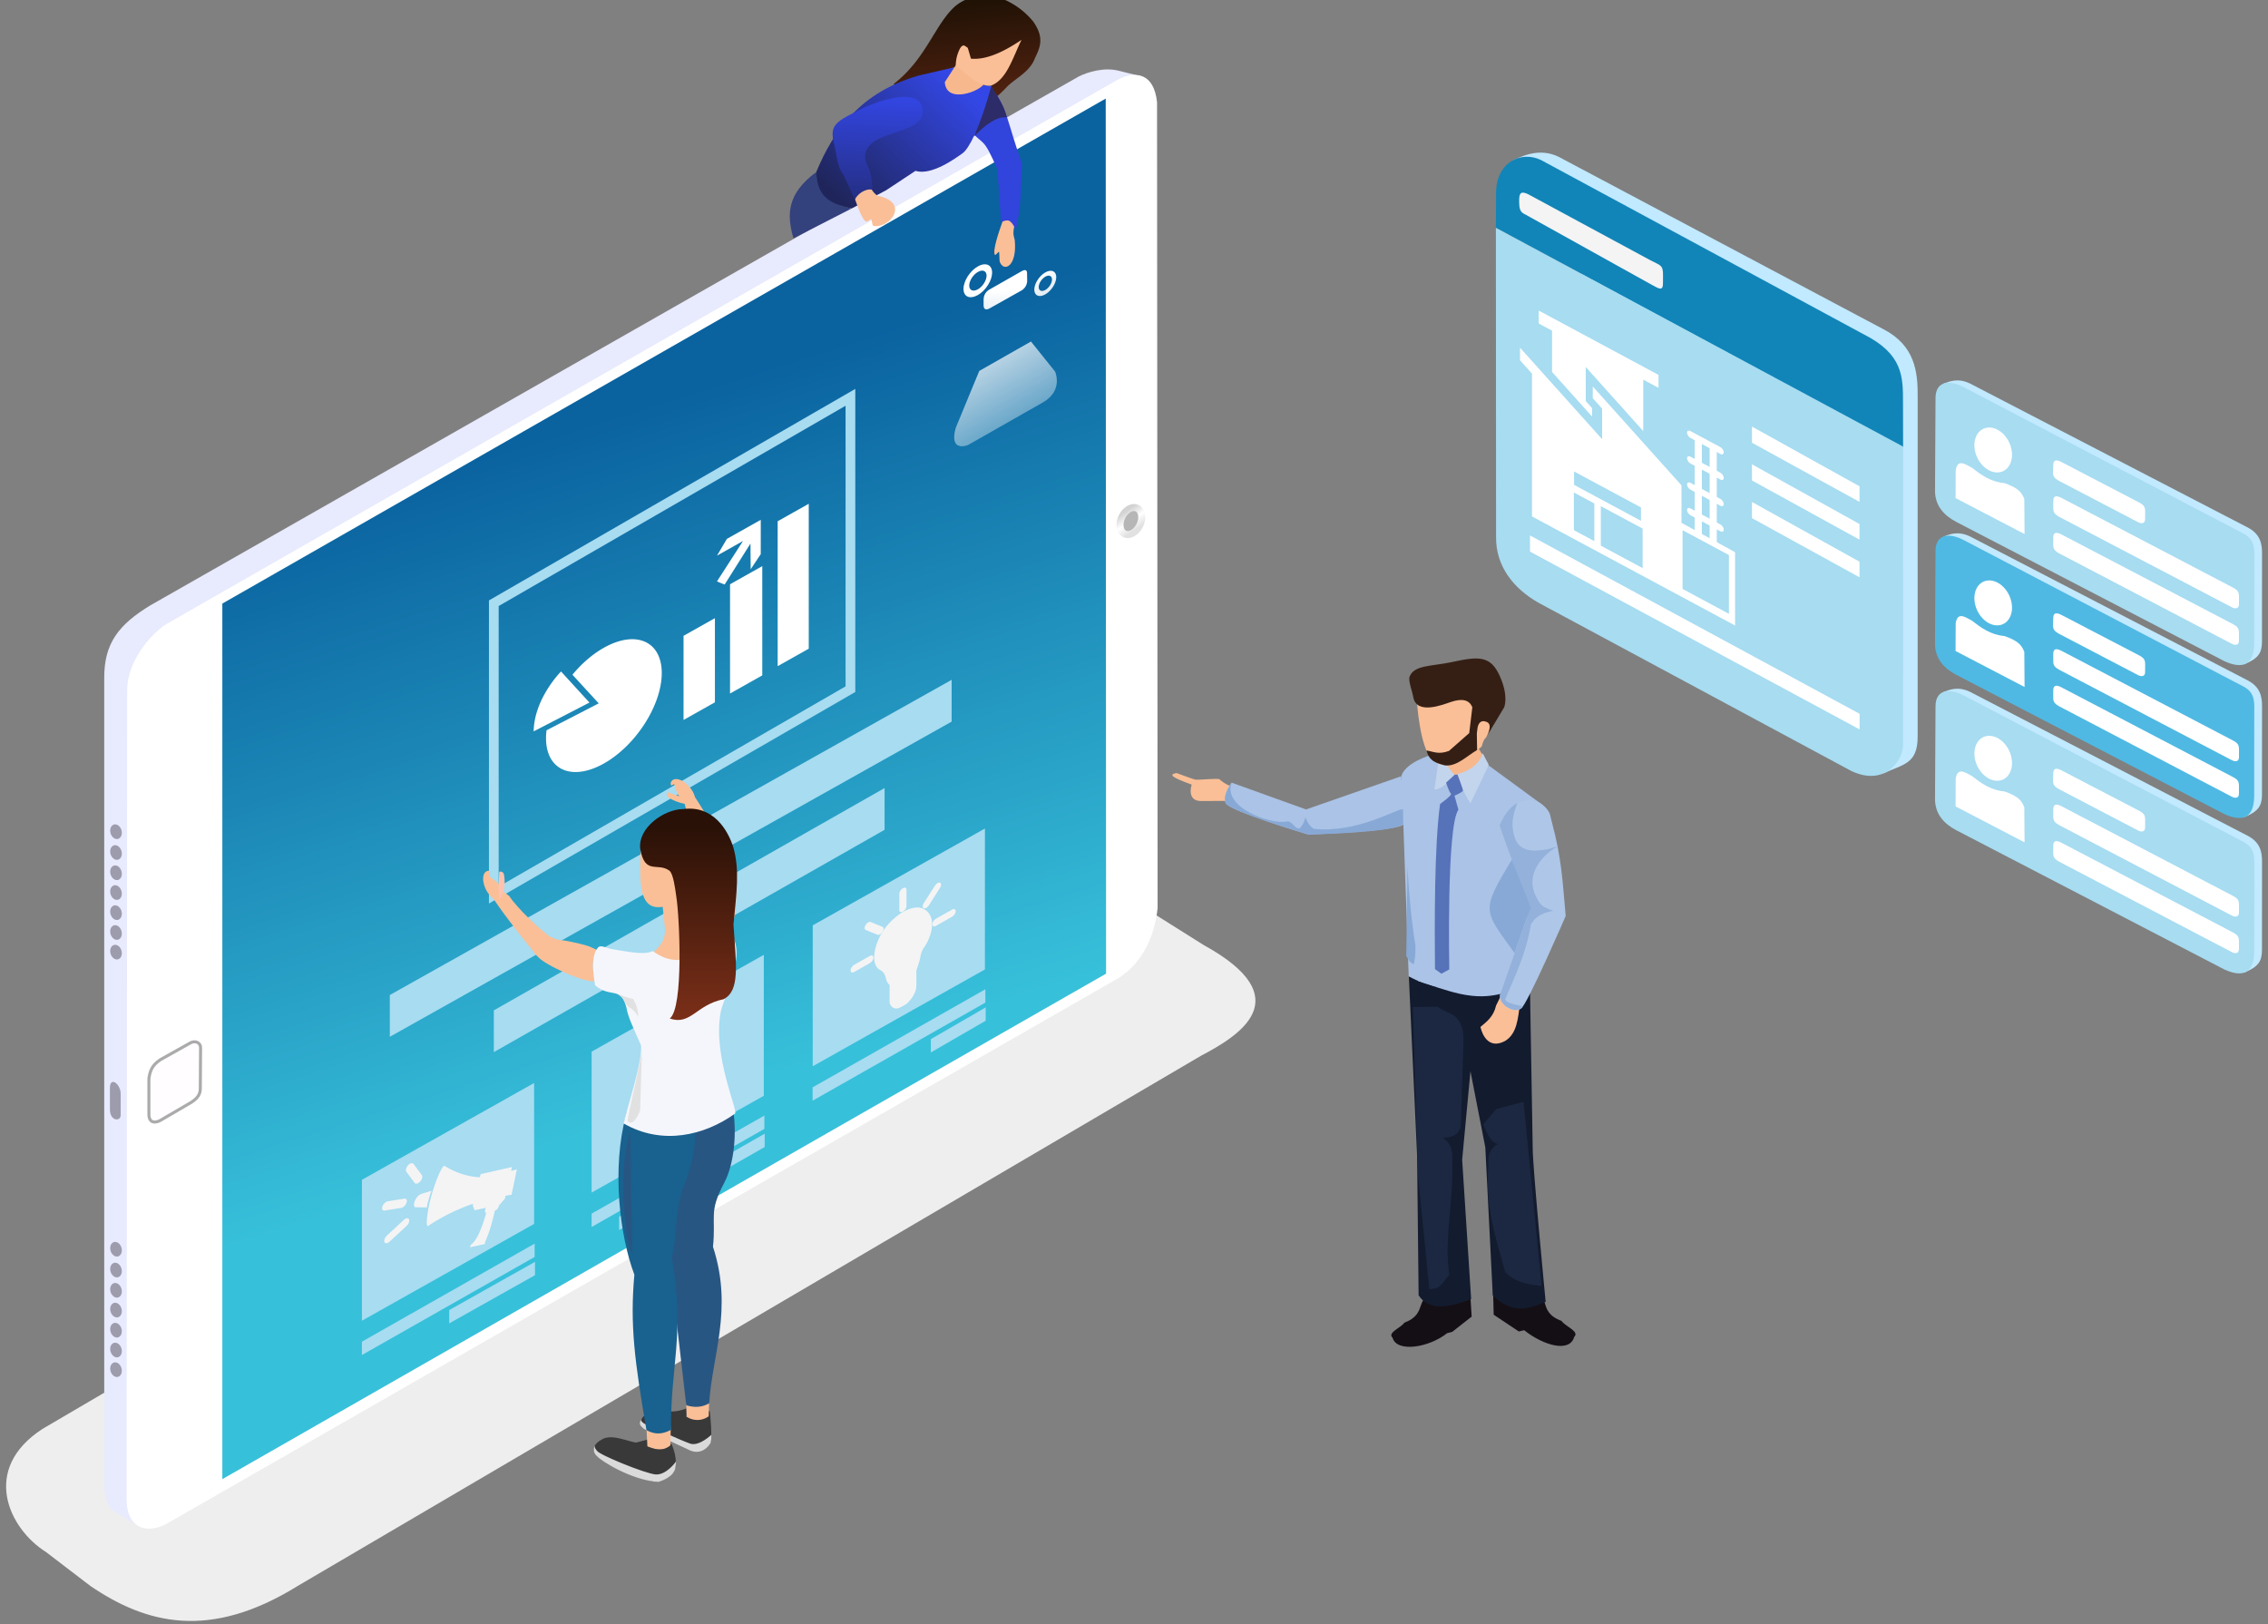 <svg xmlns="http://www.w3.org/2000/svg" xmlns:xlink="http://www.w3.org/1999/xlink" width="585.827" height="419.528" viewBox="0 0 155 111" xmlns:v="https://vecta.io/nano"><rect x="0" y="0" width="155" height="111" fill="#808080" stroke="none"/><style><![CDATA[.B{fill:#fabf97}.C{fill:#fff}.D{fill:#c1e9ff}.E{fill:#a7dcf1}.F{fill:#aac3e6}.G{stroke-linecap:round}.H{stroke-width:4.214}]]></style><defs><linearGradient id="A" xlink:href="#T"><stop offset="0" stop-color="#fff"/><stop offset="1" stop-color="#fff" stop-opacity=".3"/></linearGradient><linearGradient y2="207.801" x2="120.589" y1="202.479" x1="122.27" id="B" xlink:href="#T"><stop offset="0" stop-color="#1185b8"/></linearGradient><linearGradient y2="195.941" x2="55.049" y1="252.501" x1="37.109" id="C" xlink:href="#T"><stop offset="0" stop-color="#37c0da"/><stop offset="1" stop-color="#0a629f"/></linearGradient><linearGradient id="D" x1="5.574" y1="204.933" x2="6.6" y2="203.434" xlink:href="#T"><stop offset="0" stop-color="#e1e1e1"/><stop offset=".478" stop-color="#fff"/><stop offset="1" stop-color="#d3d3d3"/></linearGradient><linearGradient y2="199.819" x2="61.874" y1="191.525" x1="69.527" id="E" xlink:href="#T"><stop offset="0" stop-color="#3347e6"/><stop offset="1" stop-color="#1f255a"/></linearGradient><linearGradient y2="202.794" x2="67.362" y1="193.168" x1="67.737" id="F" xlink:href="#T"><stop offset="0" stop-color="#3245e0"/><stop offset="1" stop-color="#1f255c"/></linearGradient><linearGradient gradientTransform="matrix(-0.719,0,-0.082,0.719,121.703,175.616)" y2="31.944" x2="64.004" y1="14.89" x1="65.909" id="G" xlink:href="#T"><stop offset="0" stop-color="#211206"/><stop offset="1" stop-color="#7d3019"/></linearGradient><linearGradient y2="241.618" x2="53.998" y1="255.204" x1="53.998" id="H" xlink:href="#T"><stop offset="0" stop-color="#7e3019"/><stop offset="1" stop-color="#291107"/></linearGradient><linearGradient xlink:href="#A" id="I" x1="549.924" y1="304.58" x2="549.924" y2="362.48"/><linearGradient xlink:href="#A" id="J" x1="259.5" y1="74.778" x2="259.5" y2="113.278"/><path id="K" d="M145.412 52.525c.975-.332 2.386-.964 4.274-.026l42.603 23.46c1.81 1.026 2.03 2.525 1.806 4.263l-1.635 14.35c-.223 1.73-.834 2.69-3.37 3.65z"/><path id="L" d="M143.832 54.866c.28-2.413 2.163-3.21 4.84-1.734l42.846 23.843c1.81 1.06 1.365 2.748 1.184 4.364l-1.548 13.555c-.482 3.486-2.398 4.1-5.128 2.818l-41.112-22.687c-1.882-1.062-3.047-2.555-2.9-4.84z"/><path id="M" d="M161.1 71.583c.12-.908.704-.852 1.47-.414l26.07 14.49c.86.48 1.03.737.893 1.72l-.125 1.084c-.097.687-.668.777-1.272.422l-26.427-14.712c-.423-.3-.86-.54-.75-1.352z"/><path id="N" d="M161.762 65.747c.12-.908.704-.852 1.47-.414l11.707 6.477c.86.48 1.03.737.893 1.72l-.13 1.083c-.097.687-.668.777-1.272.422l-12.1-6.722c-.423-.3-.86-.54-.75-1.352z"/><path id="O" d="M155.815 77.008l.605-5.712c-.27-.86-.513-1.718-2.946-2.578-2.238-.194-3.72-1.406-5.006-2.508-1.02-.56-2.153-1.512-2.684.418l-.535 4.528z"/><path id="P" d="M160.422 77.527c.12-.908.704-.852 1.47-.414l26.07 14.49c.86.48 1.03.737.893 1.72l-.125 1.084c-.097.687-.668.777-1.272.422L161.03 80.12c-.423-.3-.86-.54-.75-1.352z"/><path id="Q" d="M94.91 238.683a.491.648 16.284 0 1-.71.233.491.648 16.284 0 1-.08-.87.491.648 16.284 0 1 .71-.233.491.648 16.284 0 1 .08.87z"/><path id="R" d="M18.762 245.04l15.054 8.546v1.163l-15.054-8.546z"/><path id="S" d="M-390.966 228.14v1.078l7.17-4.14v-1.04z"/><linearGradient id="T" gradientUnits="userSpaceOnUse"/></defs><g transform="matrix(1.012 0 0 1.012 -5.92 -188.097)"><path d="M25.917 292.983l61.04-35.825c2.524-1.328 6.73-3.872.184-7.472l-10.936-6.877-67.49 39.55c-4.176 2.714-2.282 6.726.24 8.31l3 2.294c3.77 2.565 8.042 3.674 13.964.02z" fill="#eee"/><g transform="matrix(.415 0 .047 .415 74.29 189.972)"><use xlink:href="#K" class="D"/><use xlink:href="#L" class="E"/><g class="C"><use xlink:href="#M"/><use xlink:href="#N"/><use xlink:href="#O"/><ellipse transform="matrix(1 0 .064 .998 0 0)" ry="3.665" rx="2.993" cy="63.453" cx="148.2" paint-order="markers stroke fill"/><use xlink:href="#P"/></g></g><g transform="matrix(-.775 0 0 .775 86.934 62.763)"><path d="M5.164 165.497l1.95-.483c1.3-.342 2.747.113 3.523.5l80.89 46.076c2.763 1.68 4.024 3.306 4.016 6.323v70.146c.022 1.168-.267 2.12-.91 2.497l-2.043 1.247z" fill="#e8eafd"/><path d="M3.803 167.748c.27-2.514 1.808-2.73 3.307-2.032l82.75 47.35c1.1.53 3.635 3 3.685 5.86l.047 70.54c.018 2.37-1.54 3.088-3.355 2.22l-83.176-47.68c-.208-.178-2.85-1.66-3.307-6.048z" class="C"/><path d="M8.275 167.433l76.976 44v76.29L8.244 243.68z" fill="url(#C)"/><path d="M87.148 250.15c.003-.518.518-.65.886-.437l2.6 1.453c.794.506.933 1.083 1.016 1.665v3.118c-.017.806-.602.733-.992.52L87.97 254.9c-.472-.306-.81-.65-.8-1.23z" fill="#fffdff" stroke="#ababab" stroke-width=".265"/><path d="M94.11 254.148v1.88c.004.548.947.52.937-.54v-1.846c-.003-1.053-.94-.355-.937.508z" fill="#9d9cad"/><path d="M5.196 204.322a1.241.858 63.696 0 1 .554-1.252 1.241.858 63.696 0 1 1.218 1.094 1.241.858 63.696 0 1-.554 1.252 1.241.858 63.696 0 1-1.218-1.094z" fill="#b6b6b6" stroke="url(#D)" stroke-width=".612" stroke-linejoin="round" stroke-dashoffset="2.296" paint-order="markers stroke fill"/><g fill="#9d9cad"><use xlink:href="#Q" paint-order="markers stroke fill"/><use xlink:href="#Q" y="-1.751" paint-order="markers stroke fill"/><use xlink:href="#Q" y="-3.476" paint-order="markers stroke fill"/><use xlink:href="#Q" y="-5.239" paint-order="markers stroke fill"/><use xlink:href="#Q" y="-7.053" paint-order="markers stroke fill"/><use xlink:href="#Q" y="1.73" paint-order="markers stroke fill"/><use xlink:href="#Q" y="3.441" paint-order="markers stroke fill"/><use xlink:href="#Q" y="36.38" paint-order="markers stroke fill"/><use xlink:href="#Q" y="34.629" paint-order="markers stroke fill"/><use xlink:href="#Q" y="32.905" paint-order="markers stroke fill"/><use xlink:href="#Q" y="31.141" paint-order="markers stroke fill"/><use xlink:href="#Q" y="29.327" paint-order="markers stroke fill"/><use xlink:href="#Q" y="38.11" paint-order="markers stroke fill"/><use xlink:href="#Q" y="39.821" paint-order="markers stroke fill"/></g><path d="M30.52 193.463l31.075 17.94v25.43l-31.075-17.94z" fill="none" stroke="#a7dcf1" stroke-width=".848"/><g class="E"><path d="M21.7 218.077l48.957 27.463v3.64L21.7 221.72zm5.844 9.43l34.05 19.37v3.64l-34.05-19.37zm-8.744 3.527l15.006 8.435v12.28L18.8 243.314z"/><use xlink:href="#R"/><path d="M18.733 246.618l4.783 2.767v1.163l-4.783-2.767zm19.335-4.578l15.006 8.435v12.28l-15.006-8.435z"/><use xlink:href="#R" x="19.258" y="11.004"/><path d="M37.992 257.623l12.68 7.23v1.163l-12.68-7.23zm20.09-4.418l15.006 8.435v12.28l-15.006-8.435z"/><use xlink:href="#R" x="39.273" y="22.16"/><path d="M58.006 268.79l7.473 4.198v1.163l-7.473-4.198z"/><path d="M18.602 180.393l8.83 5.437v2.36l-8.83-5.437zm41.885 23.02l12.6 7.363v1.078l-12.6-7.363z" fill-opacity="0"/></g></g><g transform="matrix(.415 0 .047 .415 74.29 200.298)"><use xlink:href="#K" class="D"/><use xlink:href="#L" fill="#4fb9e3"/><g class="C"><use xlink:href="#M"/><use xlink:href="#N"/><use xlink:href="#O"/><ellipse cx="148.2" cy="63.453" rx="2.993" ry="3.665" transform="matrix(1 0 .064 .998 0 0)" paint-order="markers stroke fill"/><use xlink:href="#P"/></g></g><g transform="matrix(.415 0 .047 .415 74.29 210.791)"><use xlink:href="#K" class="D"/><use xlink:href="#L" class="E"/><g class="C"><use xlink:href="#M"/><use xlink:href="#N"/><use xlink:href="#O"/><ellipse transform="matrix(1 0 .064 .998 0 0)" ry="3.665" rx="2.993" cy="63.453" cx="148.2" paint-order="markers stroke fill"/><use xlink:href="#P"/></g></g><g transform="matrix(.439 0 0 .421 -9.92 152.876)"><path d="M270.7 285.084c4.416.615 1.344 3.57 5.44 5.15.545.885 2.834 1.685 1.935 2.57-.663 2.546-4.667 1.42-7.687-1.077l-.82.2-3.87-2.688-.1-3.984zm-13.42.54c-4.156.58-1.466 3.398-5.318 4.885-.513.833-2.666 1.586-1.82 2.42.624 2.396 5.557 1.618 8.398-.732l.773-.203 2.998-2.45-.227-3.75z" fill="#140f15"/><path d="M271.284 237.103l.418 25.55c0 3.007 1.99 24.523 1.99 24.523-2.607 1.14-5.046 2.046-8.134-1.023l-1.15-23.75-2.284-12.22-1.276 14.202 1.382 22.345c-3.86 1.566-6.557 1.772-8.08-.6l-.233-22.388-1.27-28.788s9.944 3.13 18.637 2.15z" fill="#131b2f"/><path d="M263.968 199.274l1.94 4.252-5.467 34.23c-2.113-.498-4.233-1.297-6.363-2.04l.354-34.607 3.388-2.343c-.08 1.05.618 2.384 1.895 3.928 0 0 3.004-.462 4.252-3.42z" class="F"/><path d="M266.103 256.255l-2 2.44c.6 1.675 1.215 2.947 2.26 3.173-1.266.623-1.594 1.977-1.5 3.666-.423 6.414 1.053 11.015 2.6 16.82 1.497 1.712 3.66 2.065 5.6 2.268l-2.776-29.54zm-9.025-16.415c1.616 1.358 4.214.787 3.953 6.13l-.4 13.176c-.6 1.675-1.762 1.55-2.807 1.776 1.266.623 1.594 1.977 1.5 3.666.212 6.422-1.28 12.54-.46 18.258-1.497 1.712-1.116 2.106-3.066 2.308l-1.722-18.06-.825-27.198z" fill="#1c2841"/><path d="M271.192 236.86s-.18-3.607.605-8.64l2.55-15.752.065-2.418s.458-1.307-1.242-2.614l-8.3-6.34c.5.1-3.593 11.613-5.392 14.183.786 3.872.78 17.817.955 22.48 5.354 1.212 7.032-.64 10.76-.9zm-13.774-37.8s-3.426 7.487-1.58 14.742c-1.673 9.005.03 22.075.656 22.718-2.672-.805-2.992-1.1-3.87-1.555l-.893-26.362c-.327-3.595-.26-5.62-.26-5.62s.13-2.418 5.948-3.922z" class="F"/><path d="M258.17 200.77l2.418 3.366 4.28-3.235-2.06-3.43z" fill="#f7b88d"/><g fill="#c3d5ed"><path d="M260.132 202.51c.415 1.522.96 3.07 1.987 4.714l2.82-6.147-.924-1.895s-.508 2.45-3.882 3.328z"/><path d="M259.67 202.647s-1.618 2.31-3.096 2.357l.832-5.916.555-.508s-1.11.693 1.7 4.067z"/></g><path d="M258.376 203.895s.462 1.525.74 1.756-1.664 1.664-1.664 1.664c-.906 6.845-.84 19.283-.786 26.488l.985.74 1.216-.693s-.445-23.022 1.404-25.6l-.6-2.265s1.294-.555 1.294-.832-.832-2.542-.832-2.542h-.416z" fill="#5672b9"/><path d="M266.67 238.364l-.6 1.27c-.393 1.79-1.42 2.583-2.403 3.443 0 0 .695 3.96 3.79 2.25 1.86-1.18 1.98-3.677 2.288-6.03z" class="B"/><path d="M266.556 210.828l4.813 13.12-4.662 13.86c-.49 1.407 2.124 3.368 3.235 2.265.878-.462 6.834-14.783 6.834-14.783-.48-5.62-.63-9.27-2.113-15.004-1.14-5.098-5.84-4.7-8.107.544z" fill="#aec6e7"/><path d="M225.313 204.466c-.838-.253-1.52-.838-1.773-1.09s-3.33.156-3.818.018-2.786-1.033-2.786-1.033-1.188.117-.4.643 2.708 1.208 2.708 1.208-.838 2.552 1.344 2.63l4.422-.018s.78-1.792.292-2.357z" class="B"/><path d="M251.443 202.878l-14.604 5.315-11.462-4.298s-1.525 2.08-.878 3.328 12.663 4.99 12.663 4.99 14.327-.508 14.697-1.7-.416-7.626-.416-7.626z" class="F"/><path d="M251.788 210.56c-1.633 1.407-14.598 1.663-14.598 1.663-4.223-1.354-11.19-3.604-12.65-4.922-.588-1 .325-2.705.84-3.37-1.392 3.875 5.824 6.722 8.48 6.203.885-.197 1.314 1.508 2.105.994.464-.697.578-.94.774-1.653.288.806.794 1.64 1.386 1.842 6.673.677 12.59-3.234 13.622-3.167l.042 2.41z" fill="#88a9d6"/><path d="M253.886 190.797s.425 7.5 2.337 9.363 4.02.392 4.02.392 3.53-2.124 3.627-2.516.3-1.03.474-1.176.882-1.258.768-1.748c.027-2.564.212-5.867-.945-6.964-2.064-1.958-6.508-.102-10.28 2.65z" class="B"/><path d="M261.937 195.946l.473-4.137c-.465-1.21-1.577-1.45-3.257-.865-1.214.423-5.395 2.196-5.844-.855-.115-.782-.783-2.526-.547-3.193.67-1.898 3.47-1.65 6.554-2.352 4.167-.948 5.927-1.002 7.332 2.283s.654 5 .654 5l-2.76 4.804s1.127-1.977.13-2.45-1.39.3-1.47 1.03l-.098.8.043 2.654c-1.62.98-3.13 2.673-4.94 2.466-1.215-.334-2.45-.634-2.846-2.393 1.05.168 1.83.7 3.458.07z" fill="#351f15"/><path d="M269.328 207.143c-1.41.87-2.118 2.21-2.73 3.61 1.24 3.79 3.297 9.503 4.792 13.132l-4.672 13.92c-.408 1.786 2.366 3.2 3.302 2.23l.16-.207c-.464-.292-2.462-.388-2.713-1.19 1.482-3.683 3.206-7.232 3.973-12.072.505-.73 1.036-1.638 3.43-2.127-1.775-.55-2.093-1.102-2.534-2.025-2.045-3.82.974-7.127 3.472-8.433-1.31.574-2.67.81-4.06.82-1.86-.164-2.8-1.058-3.126-3.533-.175-1.434.264-2.78.705-4.126z" fill="#93b1da"/><path d="M268.493 216.26c-4.885 8.37-4.324 8.07.408 14.96l1.78-5.275.75-1.996zm-16.06 1.215l-.18 14.242c.336.45.412 1 1.148 1.296.154-.554.285-1.597.266-2.942-.637-4.128-1.026-8.425-1.235-12.596z" fill="#88a9d6"/></g><path d="M108.02 196.694c.437-.188 1.754-.93 3.13-.216L133 208.076c2.18 1.108 2.37 2.902 2.354 4.604l-.002 22.89c.018 1.915-.998 1.895-2.3 2.52z" class="D"/><path d="M106.87 201.25l27.5 14.824-.007-2.997c0-1.768.014-3.294-2.675-4.646l-21.766-11.756c-1.36-.658-3.052.15-3.04 2.253z" fill="url(#B)"/><path d="M106.87 201.25l.012 20.89c-.018 1.972 1.188 3.477 2.868 4.43l21.114 11.354c2.224 1.06 3.485-.625 3.502-1.768l.004-20.133z" class="E"/><path d="M108.443 199.387c-.002-.49.126-.635.6-.408l8.23 4.446c.714.38.888.314.883 1.027l-.003.505c.014.572-.23.434-.748.146l-8.37-4.654c-.307-.2-.584-.167-.59-.86z" fill="#f4f4f4"/><g transform="matrix(1.013 1.142 0 1.013 520.212 430.049)" class="C"><use xlink:href="#S"/><use xlink:href="#S" y="2.516"/><path d="M-405.765 252.08v1.078l21.974-12.92v-1.04z"/><use xlink:href="#S" y="5.026"/></g><g transform="translate(.7 -.43)"><path d="M73.68 201.372c-.143.706-.1.75-.003 1.135.176 1.76-.724 2.195-1.006 1.485-.045-.112-.017-.66-.063-.693-.044 0-.24.26-.267.216-.173-.28.226-1.457.513-2.264.524-.742.476-.15.826.12z" class="B"/><path d="M70.692 195.135c.948 1.06.826.34 1.814 2.598l.247 3.562c.46-.18.624-.24.994.508.398-1.487.33-2.973.42-4.46-.942-2.57-1.048-4.087-2.16-5.203z" fill="#3144db"/><path d="M69.64 190.792c-.143.174-3.955 1.366-4.154 1.187 2.205-1.696 2.788-4.02 4.154-5.25 1.106-.93 2.405-.75 3.453-.406a5.3 5.3 0 0 1 1.828 1.422c.888 1.26.346 1.927.02 2.71-.43.8-1.256 1.164-1.792 1.708 0 0-.26.286-.64.62-.36-.486-.624-.814-.833-.665-1.153.82-2.404 2.386-2.036-1.325z" fill="url(#G)"/><path d="M60.273 197.916c-2.008 1.48-1.99 2.9-1.54 4.474l3.928-2.015c-1.15-.303-2.27-.653-2.388-2.46" fill="#33417d"/><path d="M71.936 191.8c.96 1.69.985 1.616 1.212 2.43-.892-.182-2.175 1.236-2.175 1.236z" fill="#2d2b68"/><path d="M62.66 200.376c-1.175-.283-2.336-.586-2.388-2.46 1.21-2.913 3.038-5.4 6.91-6.516l2.477-.574-.682 1.005 2.603.215.52.054c-.806 2.934-1.514 4.197-1.918 4.525-.5.36-2.123 1.548-3.21 1.21l-1.97 1.303z" fill="url(#E)"/><path d="M63.407 197.3l.292.47c.085 1.17.38 1.502.698 1.74 2.203.43.926 2.19-.247 2.05-.12-.014-.117-.475-.174-.472-.034.028-.272.19-.32.175-.312-.108-.672-1.264-.96-2.07l-.254-1.51.127-.762z" class="B"/><path d="M67.47 193.74c.03 1.752-3.607 1.244-3.888 2.996-.078.685.45.768.493 2.37-.487-.104-1.045.305-1.193.675l-.74-1.62c-.472-.658-.447-1.19-.642-2.034-.37-1.44.03-1.585 2.03-2.583 2.632-1.12 3.867-.8 3.94.196z" fill="url(#F)"/><path d="M71.62 191.92c-.178.5-2.563 1.457-2.666-.076l.965-1.485z" fill="#f7b88d"/><path d="M70.72 190.258c.99.093 2.154-.416 3.415-1.27-.6 1.212-1 2.72-2.094 3.1-.91.024-1.595-.8-2.348-1.37a2.55 2.55 0 0 1 .292-1.155c.223-.36.36-.123.52-.038z" class="B"/></g><path d="M53.787 281.17s.22 1.925-.005 2.222c-.276.367-.875.882-1.887-.044-.35-.327-2.28-.933-2.28-.933-.98-.207-.44-1.437.997-1.28.433.048.88.12 1.593-.16l.002.597c.547-.605 1.108-.642 1.58-.403z" fill="#393939"/><path d="M53.886 282.756s-.774.75-1.38.61c-.614-.2-3.073-1.333-3.073-1.333-.183-.082-.276-.183-.295-.298l-.07.172c-.043.22.147.332.28.458l2.99 1.39s.86.538 1.49-.424c.06-.177.063-.398.06-.575z" fill="#dadada"/><path d="M49.493 282.28c.035.127.07 1.27.07 1.27.553.202 1.093.323 1.56-.035l.023-1.294z" class="B"/><path d="M48.886 283.26c-.113.068-.412-.073-1.163-.254-.862-.22-1.207.055-1.207.055s-.72.33-.536.833c.19.52 2.795 1.935 4.303 2.044.512-.165.916-.452.982-.603.263-.238.357-1-.057-1.938 0 0-.07-.044-.084-.03l-.004.104c-.562.458-1.13.236-1.56.062l-.018-.446z" fill="#393939"/><path d="M51.452 284.626s-.632.862-1.33.805-3.825-1.33-3.96-1.6c-.2-.228-.145-.336-.144-.336-.025-.006-.217.4.155.708.257.306 2.286 1.603 4.123 1.74.001.002.86-.232 1.094-.754.078-.07.128-.625.102-.63z" fill="#dadada"/><path d="M49.13 242.952c-.1 2.294-.216 4.45 1.472 4.145l.162 1.54c.004.806-.422 1.182-.828 1.577 1.005 1.894.727 1.186 1.08 1.76 1.323-.985 3.62-1.197 3.735-3.14-.596-.368-1.63.254-1.683-.78l-.045-1.325-2.646-3.778zm3.038 37.544c.033.127.058 1.042.058 1.042a1.3 1.3 0 0 0 1.483-.035l.03-1.065z" class="B"/><path d="M52.107 260.692l-.99 10.716 1.075 9.35c.568.18 1.092.14 1.555-.136.162-3.1 1.635-6.345.252-10.565.215-2.094-.308-2.31.755-4.307.687-1.3.895-3.463.554-5.254-.077-.403-.345-.726-.5-1.096-.098.106-2.118 1.18-2.702 1.29z" fill="#285683"/><path d="M42.148 250.446c.45.587 3.374 1.882 3.917 1.66.052.018-.49-1.076.1-2.086-.557-.293-.78-.347-1.817-.572-.76-.164-.596-.003-1.303-.3-.718-.486-2.24-1.918-2.81-2.78l-.415-.313c-.172-.54-.745-.864-.917-.994-.013-.12-.01-.26.002-.397-.692-.034-.503 1.31.26 1.887.92 1.354 1.95 2.643 2.976 3.903z" class="B"/><path d="M39.856 244.834c.142.35.093 1.643-.322 1.734.03-.2.017-.522-.027-.688.034-.21.01-.45.038-.643l.016-.47c.06-.1.238-.025.295.065z" fill="#ffc2af"/><path d="M48.548 259.985c-.074.4-.3.724-.415 1.144-.98 3.612-.443 8.165.557 10.815-.305 3.38.016 5.823.817 10.496.766.42 1.313.15 1.665-.025-.066-4.297.956-6.282.047-11.686.354-.927.155-3.097.807-4.75.85-2.15 1.105-4.216.173-5.824-2.115.56-2.316.513-3.652-.17z" fill="#19618e"/><path d="M48.16 253.95c.118.636.448 1.29.97 2.485.187.877-.99 4.447-1.17 5.293 2.62 1.508 5.462.81 7.516-.654.286-.112-1.532-3.88-.952-6.885.185-.96 2.102-4.573.29-5.515-.66 1.368-1.39 1.628-2.656 2.016-.633.002-1.225.108-2.204-.583-.045-.01-.093-.008-.133.032-.584.208-1.6-.016-2.526-.16-.54-.085-.86-.334-1.05-.137-.632.653-.194 2.504-.208 2.562 1.086.907 1.726-.002 2.13 1.546z" fill="#f5f6fb"/><g class="B"><path d="M55.25 243.94c.394.387.445 3.838.032 4.254-.003.055-1.005-.896-2.168-.728-.057-.627.064-1.157.255-2.202.14-.766.19-.492.176-1.263-.174-.85-.76-2.53-1.34-3.387l-.13-.504c-.433-.366-.64-1.076-.693-1.286-.074-.013-.156.1-.206.083-.024-.007-.033-.102-.035-.177.234-.652 1.402.037 1.643.964.898 1.37 1.693 2.815 2.464 4.245z"/><path d="M50.946 239.67c.27.266 1.482.716 1.725.368-.196-.05-.49-.184-.625-.288-.206-.048-.42-.162-.61-.21l-.44-.165c-.125.014-.114.21-.053.297z"/></g><path d="M51.075 254.645c.955-.678.667-6.906.442-8.267-.07-.5-.2-1.532-.464-1.72-.8-.58-1.646.32-1.967-1.465-.176-1.417 1.604-2.69 2.91-2.692 2.015-.27 3.015 1.423 3.377 2.586.438 1.535.217 3.033.01 5.206.187 2.764.444 4.472-.668 5.047-1.864.38-2.212 1.788-3.64 1.303z" fill="url(#H)"/><path d="M47.498 252.947c.36.146.712.3 1.117.382.217.376.3.67.35 1.203-.58-.917-.536-.245-1.084-1.3zm1.702 3.76c.1.093-1.05 4.884-.964 4.853.367.487.917-.713.85-.866z" fill="#e1e1e1"/><path d="M48.417 262.316l.13 8.118c-.242.447-1.152-5.142-.13-8.118z" fill="#285683"/><g transform="matrix(.745 -.419 0 .745 28.763 115.552)" class="C"><path d="M31.205 169.562h2.844v7.627h-2.844zm4.215-2.302h2.922v9.902H35.42zm4.317-3.283h2.818v13.134h-2.818z" paint-order="markers fill stroke"/><path d="M34.237 166.333a21.49 21.49 0 0 0 .695.676l2.34-2.395.018 2.34.914-.86v-3.108h-3.07L34.238 164h2.358zm-11.562 4.482L20.1 166.55s-2.43 1.06-2.482 4.033z"/><path d="M29.23 171.83c0 2.897-2.348 5.245-5.245 5.245s-5.245-2.348-5.245-5.245c0-.233.015-.463.045-.688l4.732.22-2.383-3.936a5.22 5.22 0 0 1 2.851-.842c2.897 0 5.245 2.348 5.245 5.245z" paint-order="markers fill stroke"/></g><g transform="matrix(.174 -.099 0 .174 -21.905 206.953)" fill="url(#I)"><path d="M539.578 329.767h20.065L569 346.76s3.333 9.216-4.64 9.28H535.2s-7.45-1.11-4.77-9.346z"/><path d="M540.815 327.51h17.84l-2.865-6.563v-11.323h-12.11v11.554z"/><path d="M253.904 67.97c-.52.03-1.093.22-1.676.553-2.04 1.163-3.693 3.76-3.693 5.8 0 .98.39 1.698 1.08 1.996s1.632.152 2.612-.406 1.92-1.483 2.613-2.57 1.082-2.25 1.082-3.23c0-1.4-.78-2.217-2.02-2.14zm10.514 1.48c-.2-.016-.45.05-.803.252l-8.45 4.816s-1.445.76-1.445 2.543v1.385s-.153 1.87 1.63.854l8.053-4.527s1.566-.74 1.566-2.646l-.03-1.855s.053-.774-.518-.82zm-11.094.156c.718-.016 1.164.482 1.164 1.3 0 1.236-1.002 2.81-2.238 3.514-.594.338-1.163.427-1.583.247s-.656-.616-.655-1.21c0-1.236 1.002-2.81 2.238-3.514.375-.214.745-.33 1.074-.338z" transform="matrix(1.504 .857 0 1.504 159.659 -30.325)" fill="url(#J)"/><path d="M565.2 306.13a4.248 4.248 0 1 0 0 8.497 4.248 4.248 0 1 0 0-8.497zm.025 1.65a2.574 2.574 0 0 1 0 5.148 2.574 2.574 0 1 1 0-5.148z" paint-order="markers fill stroke"/><path d="M532.813 313.974a3.954 3.954 0 0 0 0 7.909 3.954 3.954 0 1 0 0-7.909zm.023 1.535a2.396 2.396 0 0 1 0 4.792 2.396 2.396 0 1 1 0-4.792z" paint-order="markers fill stroke"/></g><g transform="matrix(.216 .116 0 .216 53.737 114.042)"><path d="M276.27 304.97v3.672l2.925 1.69v9.553l-25.67-14.82v3.94l3.744 2.16v44.645h63.5v-22.923l-16.76-.185v-11.714zm-5.843 29.722h20.915v4.183h-20.915zm33.922.13h14.5v18.366h-14.5zm-25.556 6.21h13.072v12.353h-13.072zm-8.43.26h6.405v11.765h-6.405z" class="C"/><g fill="none" stroke="#fff"><path d="M306.82 303.584h9.33m-9.33 7.996h9.33m-9.33 8.18h9.33m-9.33 7.995h9.33" stroke-width="2.139" class="G"/><path d="M313.928 303.445v30.457M309.26 303.4v30.457" stroke-width="2.238"/></g><path d="M276.047 314.497l-12.5-7.217v-12.914h-4.167v-4.052h37.45v4.052h-4.77v16.08l-17.978-10.38v10.64l1.976 1.14z" class="C"/></g><g fill="#f4f4f4"><g transform="matrix(.13 -.074 0 .13 14.247 269.843)"><path d="M166.013 54.18c-1.453-.03-4.68 5.87-6.745 12.48-2.133 6.822-2.688 13.516-1.678 13.988.068.02.146.025.23.018-.015.008 10.028-1.407 23.35 1.766l-.192.643.915 3.137 5.875 2.107c-.045.083-1.11 2.097.217 2.642-.08.273-3.44 11.786-8.024 12.11l-.392 1.046 7.62 2.684.392-1.307s2.48-3.46 4.896-13.05c.53.15 1.762.273 2.223-1.64l.136.05 2.876-1.7.33-1.292 3.108 1.28 2.773-11.646-3.005-.883.453-1.772-16.275-5.556-.42 1.407c-10.55-6.55-18.246-16.29-18.246-16.29-.1-.095-.183-.167-.283-.198-.043-.014-.09-.02-.135-.02zM153.53 61.94c-3.005.107-4.112 4.588-1.973 5.463l5.62 3.298c.055-1.69 1.842-6.713 2.44-7.287l-5.096-1.357c-.35-.09-.68-.127-.992-.116z" paint-order="markers fill stroke"/><path d="M135.995 57.848l8.643 3.53m3.714-16.296l4.32 8.276m-15.576 22.07l8.794-3.135" stroke="#f4f4f4" class="G H"/></g><g transform="matrix(.115 -.065 0 .115 3.684 272.605)"><path d="M556.98 130.41s2.03-4.58 2.265-6.332c.577-4.305 2.92-4.812 4.252-6.84 4.816-7.33 2.852-15.7-3.107-21.42-3.263-3.077-7.817-4.242-11.116-4.242-3.4 0-9.055 1.398-12.446 5.146-5.08 5.617-7.014 15.466-.653 21.99 1.186 1.217 2.457 3.703 2.92 6.29s1.57 4.252 2.126 4.99v9.533c0 3.936 3.745 7.26 5.976 7.2 3.333.26 4.266-.027 4.266-.027s5.5-1.803 5.5-7.228l.016-9.052z"/><path d="M520.427 108.548h9.216m-.98-20.262l6.928 6.732m13.464-15.294v9.543m13.725 5.555l6.6-6.6m-.913 20.39h9.477" stroke="#f4f4f4" class="G H"/></g></g></g></svg>